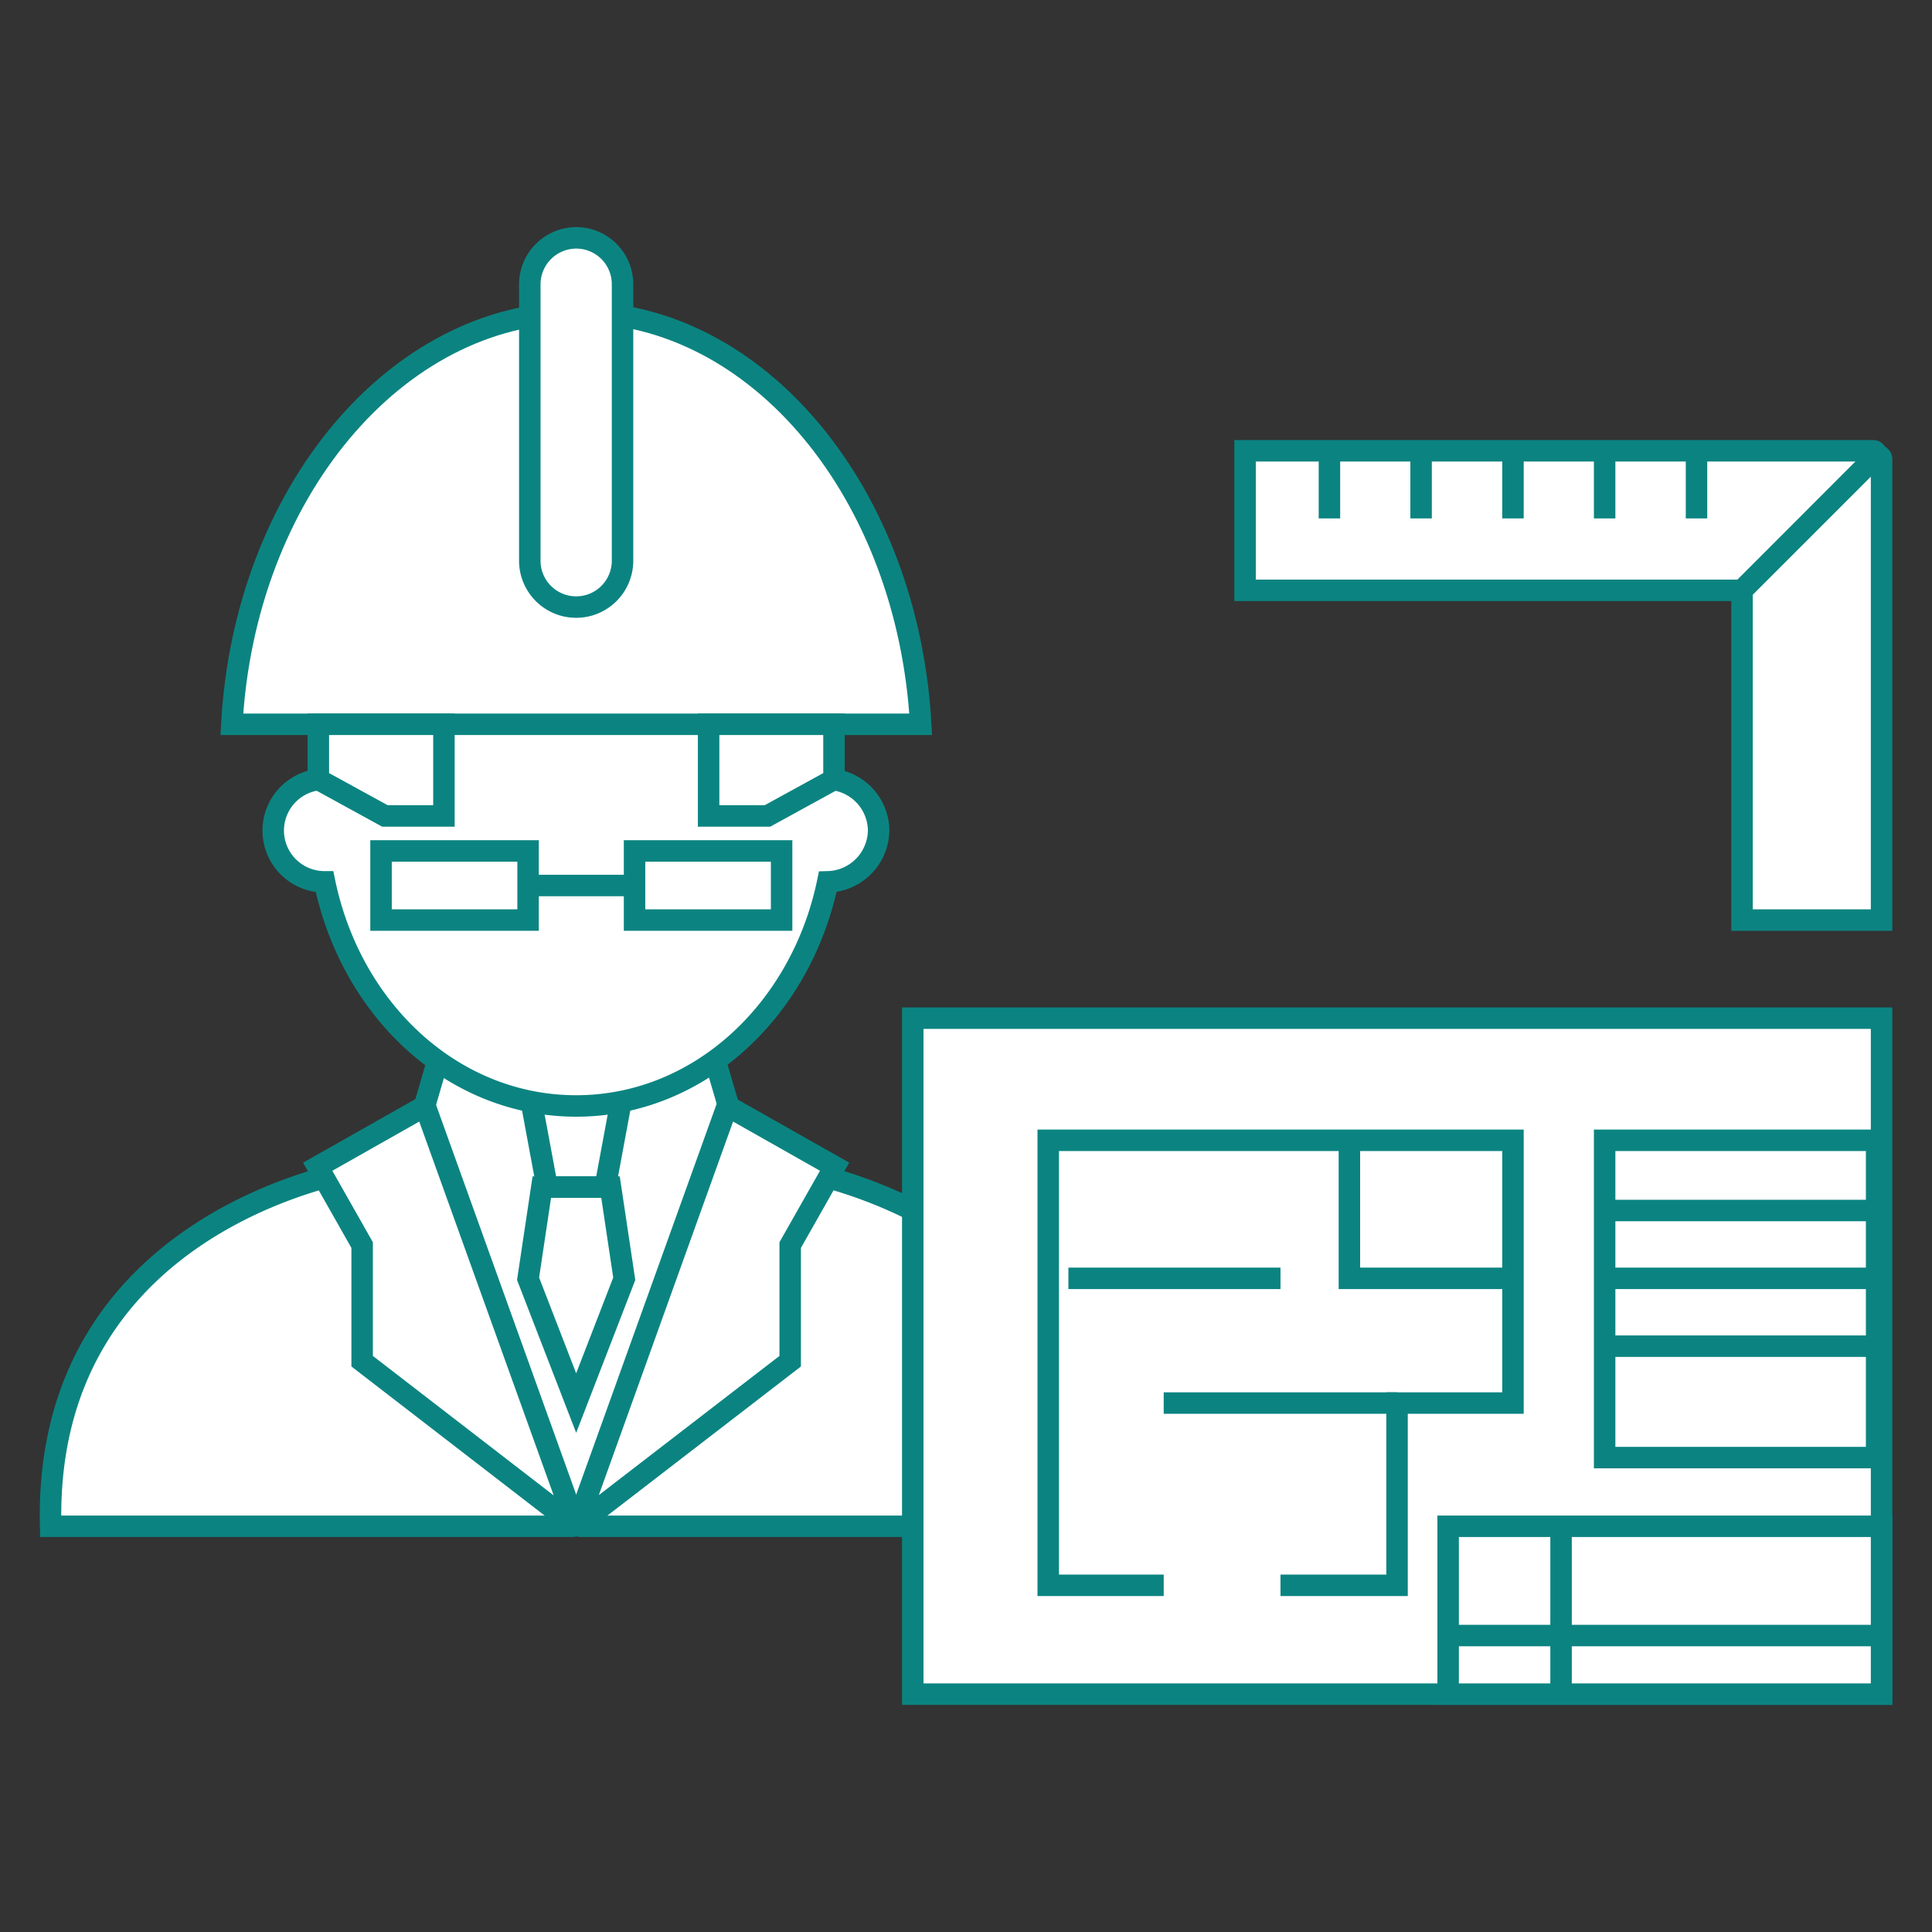 <svg xmlns="http://www.w3.org/2000/svg" width="90" height="90" viewBox="0 0 90 90"><rect x="0" y="0" width="90" height="90" fill="#333333" stroke="none"/><defs><style>.a{fill:#fff;}.a,.b{stroke:#0b8481;stroke-miterlimit:10;}.b{fill:none;}</style></defs><title>ico-architekti</title><path class="a" d="M16.83,54.47S2,56.63,2.36,71.1H26.64a.2.2,0,0,0,.2-.21V64.47Z"/><path class="a" d="M36.86,54.47S51.73,56.63,51.32,71.1H27.05a.21.21,0,0,1-.21-.21V64.47Z"/><path class="a" d="M32.93,48.09H26.84l-6.09.09-2.14,7.36v7.24L26.7,71A.21.21,0,0,0,27,71l8.09-8.17V55.45Z"/><path class="a" d="M26.28,70.67l-9.41-7.26V58L14.8,54.35l5-2.83,6.8,18.91A.21.21,0,0,1,26.28,70.67Z"/><path class="a" d="M27.44,70.63l9.37-7.22V58l2.07-3.65-5-2.83L27.1,70.38A.22.22,0,0,0,27.44,70.63Z"/><polygon class="a" points="28.19 55.3 25.49 55.3 24.68 50.94 29 50.94 28.19 55.3"/><polygon class="a" points="28.44 55.3 25.24 55.3 24.6 59.57 26.84 65.36 29.08 59.57 28.44 55.3"/><path class="a" d="M40.93,38.68a2.42,2.42,0,0,0-2.15-2.37C38,29.66,33,24.51,26.84,24.51S15.65,29.66,14.9,36.31a2.39,2.39,0,0,0,.22,4.77c1.24,6,6,10.44,11.72,10.44s10.48-4.46,11.72-10.44A2.43,2.43,0,0,0,40.93,38.68Z"/><path class="a" d="M42.89,33.74c-.6-10.72-7.55-19.19-16-19.19S11.39,23,10.8,33.74Z"/><polygon class="a" points="14.83 36.31 17.93 38.01 20.68 38.01 20.68 33.74 14.83 33.74 14.83 36.31"/><polygon class="a" points="38.85 36.31 35.75 38.01 33.01 38.01 33.01 33.74 38.85 33.74 38.85 36.31"/><path class="a" d="M26.84,28.28h0a2.16,2.16,0,0,1-2.16-2.16V13.25a2.17,2.17,0,0,1,2.16-2.17h0A2.16,2.16,0,0,1,29,13.25V26.12A2.16,2.16,0,0,1,26.84,28.28Z"/><path class="a" d="M81.15,27.5H58V21H87.26a.16.16,0,0,1,.11.27Z"/><path class="a" d="M81.15,42.86V27.5l6.22-6.22a.16.16,0,0,1,.28.11V42.86Z"/><line class="b" x1="61.93" y1="21.01" x2="61.93" y2="24.15"/><line class="b" x1="66.2" y1="21.01" x2="66.2" y2="24.15"/><line class="b" x1="70.48" y1="21.01" x2="70.48" y2="24.15"/><line class="b" x1="74.75" y1="21.01" x2="74.75" y2="24.15"/><line class="b" x1="79.03" y1="21.01" x2="79.03" y2="24.15"/><rect class="a" x="42.52" y="47.43" width="45.13" height="31.49"/><rect class="a" x="67.46" y="71.1" width="20.19" height="7.82"/><line class="b" x1="67.46" y1="76.19" x2="87.42" y2="76.19"/><line class="b" x1="72.72" y1="71.1" x2="72.72" y2="78.92"/><polyline class="b" points="54.21 73.85 48.83 73.85 48.83 53.12 70.48 53.12 70.48 65.36 65.08 65.36 65.08 73.85 59.65 73.85"/><line class="b" x1="65.08" y1="65.36" x2="54.21" y2="65.36"/><polyline class="b" points="62.86 53.23 62.86 59.55 70.48 59.55"/><line class="b" x1="49.77" y1="59.55" x2="59.65" y2="59.55"/><rect class="b" x="74.75" y="53.12" width="12.67" height="14.78"/><line class="b" x1="74.75" y1="56.39" x2="87.42" y2="56.39"/><line class="b" x1="74.82" y1="59.55" x2="87.48" y2="59.55"/><line class="b" x1="74.88" y1="62.71" x2="87.55" y2="62.71"/><rect class="b" x="17.75" y="39.64" width="6.85" height="3.22"/><rect class="b" x="29.56" y="39.64" width="6.85" height="3.22"/><line class="b" x1="24.68" y1="41.25" x2="29.56" y2="41.25"/></svg>